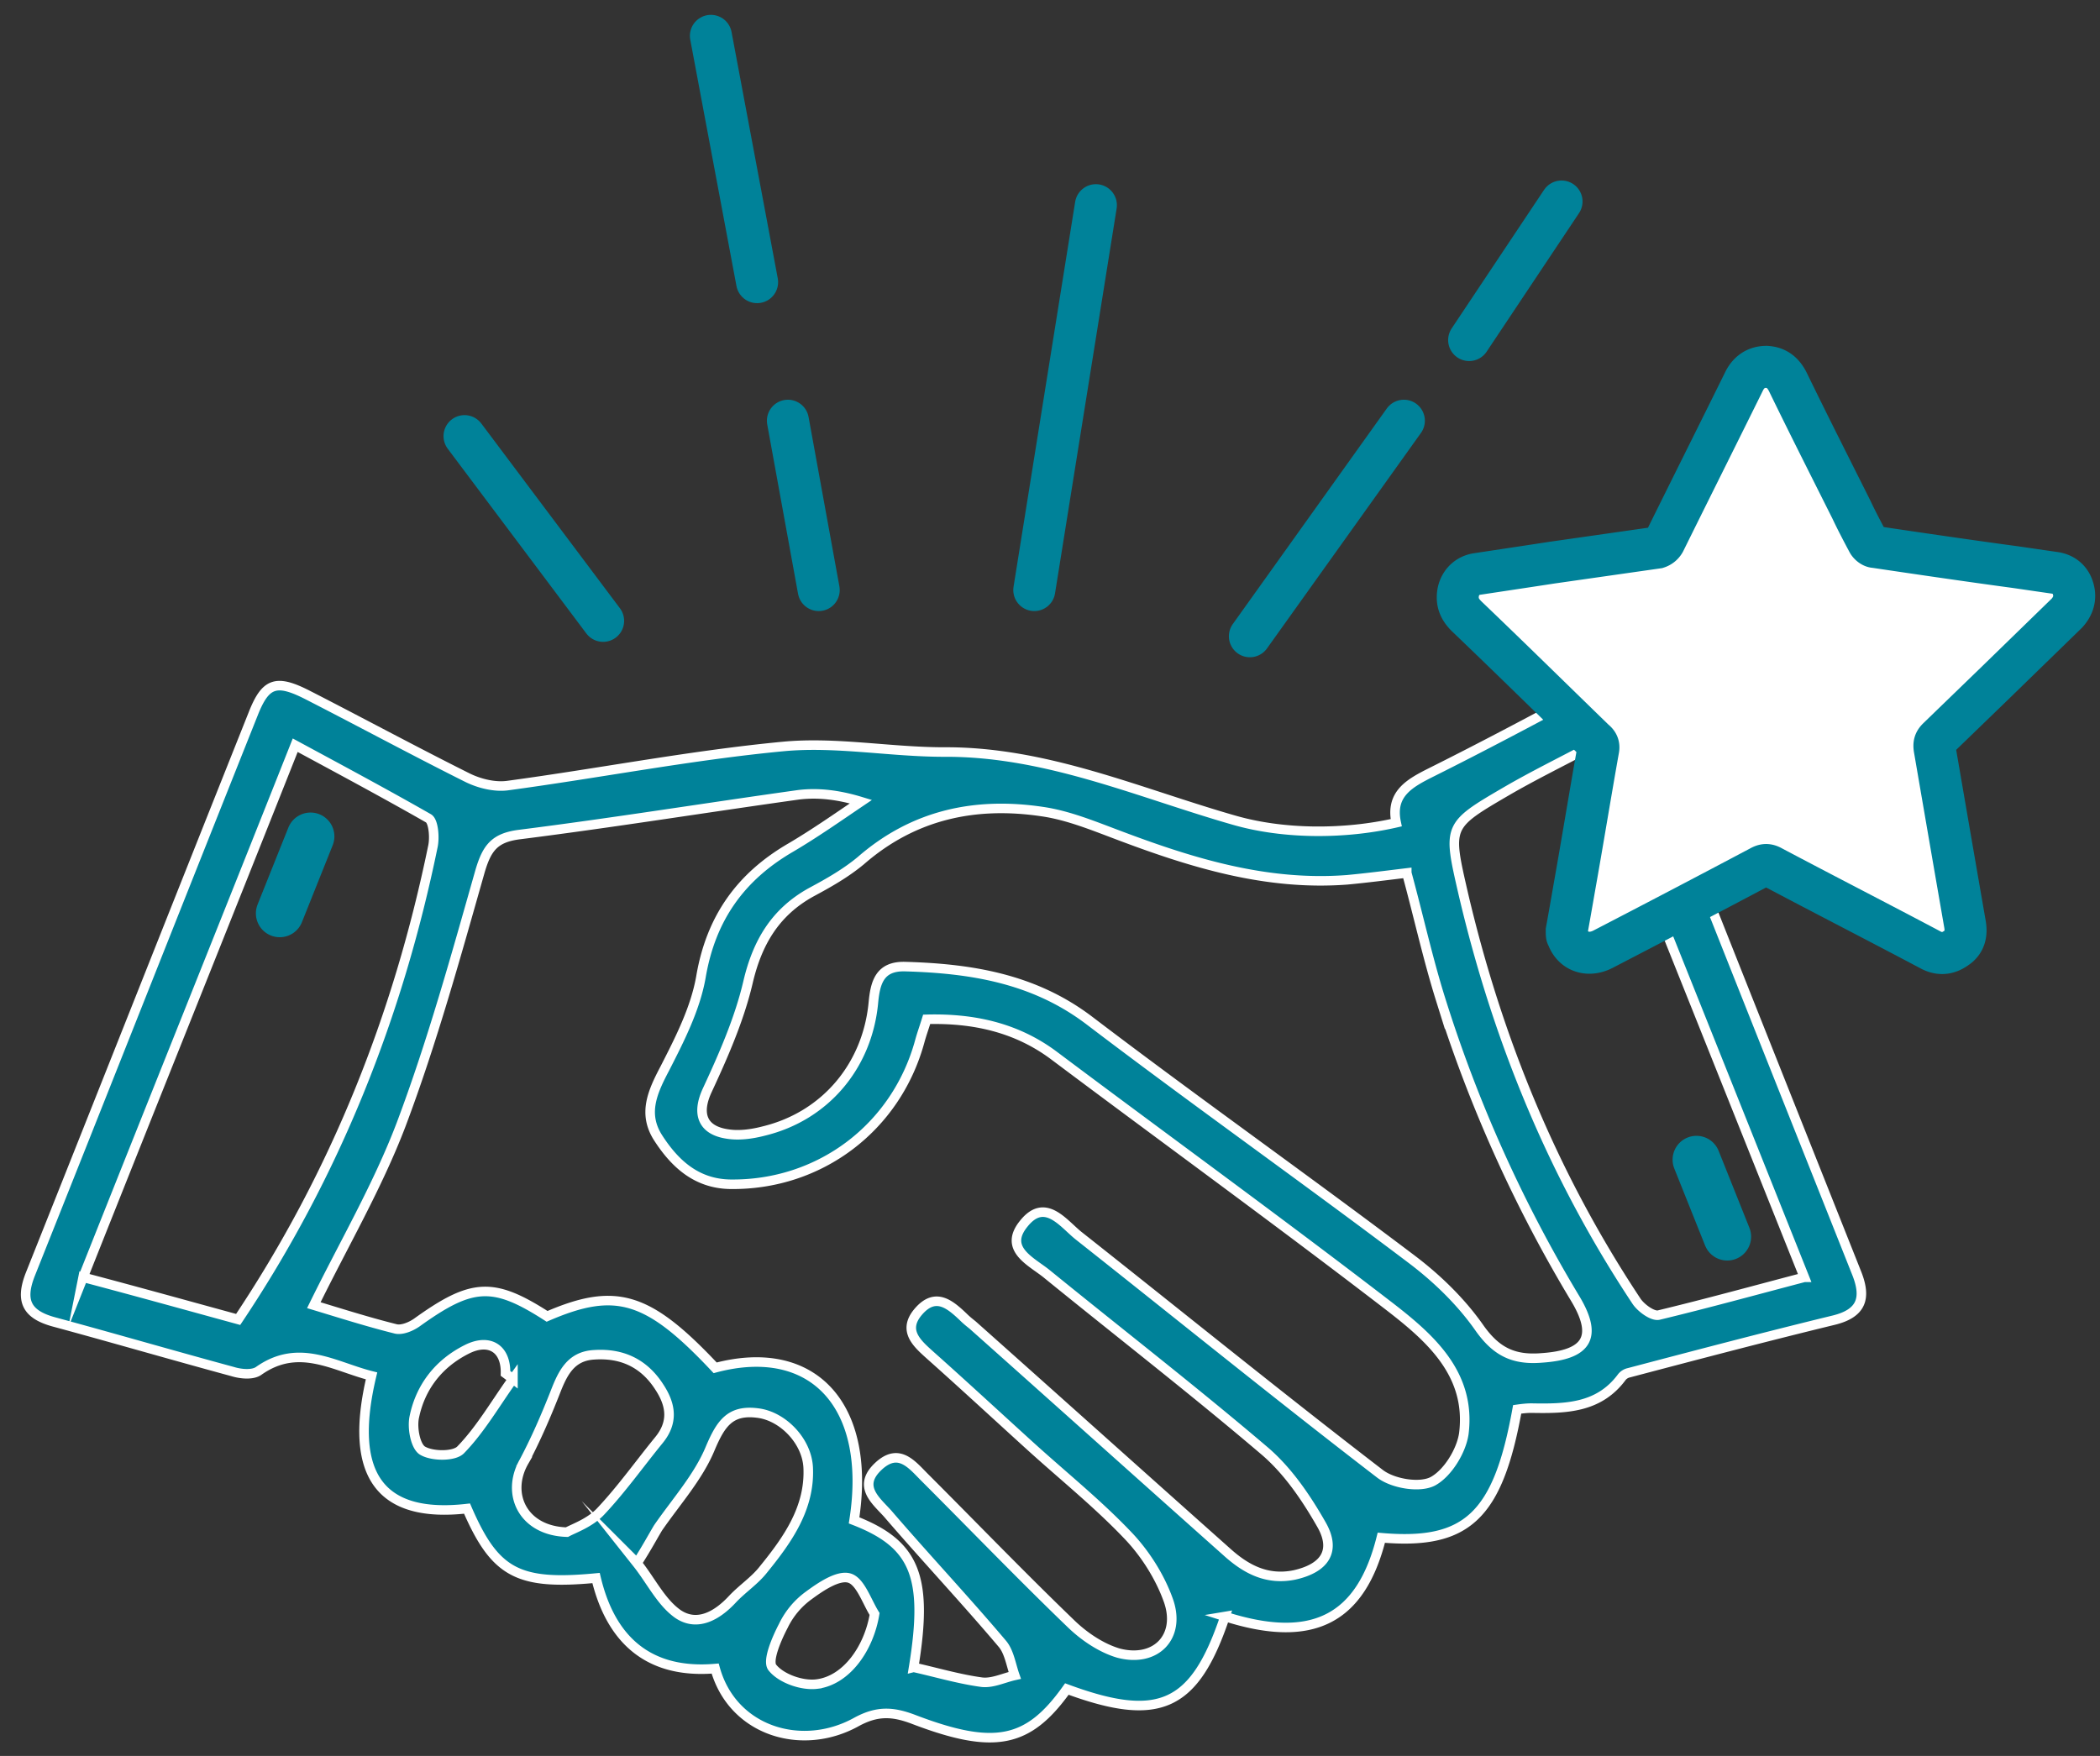 <svg xmlns="http://www.w3.org/2000/svg" xmlns:xlink="http://www.w3.org/1999/xlink" width="110" height="92" viewBox="0 0 110 92"> 
    <rect x="0" y="0" width="110" height="92" fill="#333333" stroke="none"/> 
    <defs>
        <path id="y0kqa" d="M455.869 1047.25c-.91 1.267-1.69 2.632-2.73 3.704-.324.357-1.462.357-1.981.065-.39-.195-.585-1.202-.455-1.787.325-1.56 1.267-2.794 2.761-3.541 1.17-.585 2.047-.033 2.015 1.267l.39.292zm15.92 15.985c-.78.098-1.884-.292-2.34-.877-.26-.357.228-1.494.585-2.177a4.225 4.225 0 0 1 1.333-1.592c.617-.455 1.527-1.072 2.111-.91.585.163.91 1.203 1.333 1.885-.293 1.787-1.462 3.477-3.022 3.671zm-15.336-11.664c.618-1.17 1.138-2.371 1.625-3.606.39-1.007.812-1.917 2.047-1.982 1.43-.097 2.6.422 3.411 1.69.618.942.748 1.851-.032 2.794-1.007 1.234-1.95 2.566-3.054 3.736-.553.585-1.397.877-1.755 1.072-2.307-.065-3.216-2.014-2.242-3.704zm5.914 5.329c.52-.812.812-1.365 1.104-1.852.943-1.365 2.112-2.664 2.73-4.159.552-1.3 1.04-2.047 2.501-1.852 1.3.163 2.567 1.462 2.632 2.86.098 2.111-1.072 3.768-2.34 5.328-.454.585-1.104 1.007-1.624 1.56-.812.877-1.852 1.461-2.859.779-.877-.617-1.397-1.722-2.144-2.664zm-29.014-14.978c3.704-9.325 7.375-18.455 11.111-27.877 2.405 1.3 4.712 2.534 6.986 3.834.26.162.325 1.007.227 1.462-1.82 8.87-5.1 17.155-10.202 24.79-2.729-.747-5.296-1.462-8.122-2.21zm90.16 0zm0 0c-2.598.682-5.068 1.364-7.634 1.982-.325.065-.943-.39-1.17-.748-4.354-6.563-7.278-13.71-9.065-21.346-.812-3.541-.845-3.541 2.274-5.36 1.398-.813 2.86-1.528 4.452-2.373 3.736 9.293 7.407 18.487 11.144 27.845zm-20.826-21.184c.618 2.274 1.105 4.484 1.755 6.563a72.241 72.241 0 0 0 7.083 15.758c1.202 2.014.585 2.924-1.755 3.086-1.527.13-2.436-.357-3.314-1.624-.942-1.332-2.176-2.534-3.509-3.542-5.588-4.223-11.339-8.285-16.927-12.54-2.892-2.178-6.173-2.698-9.617-2.795-1.332-.033-1.56.845-1.657 1.917-.325 3.314-2.535 5.913-5.719 6.693-.617.162-1.3.26-1.917.162-1.332-.195-1.624-1.072-1.072-2.274.845-1.82 1.69-3.736 2.145-5.686.487-2.08 1.43-3.671 3.314-4.711.91-.487 1.82-1.007 2.599-1.657 2.762-2.404 5.978-3.087 9.487-2.567 1.365.195 2.697.748 3.996 1.235 3.867 1.462 7.766 2.664 11.99 2.34 1.04-.098 2.046-.228 3.118-.358zm-25.83 41.62c.78-4.776.066-6.465-3.119-7.7.943-6.01-2.144-9.357-7.277-7.993-3.51-3.736-5.199-4.256-8.805-2.696-2.827-1.82-3.932-1.755-6.823.324-.325.228-.813.423-1.138.325-1.43-.357-2.859-.812-4.256-1.234 1.56-3.184 3.347-6.238 4.581-9.487 1.625-4.322 2.86-8.805 4.127-13.257.357-1.202.747-1.754 2.079-1.917 4.874-.617 9.715-1.397 14.588-2.079 1.04-.13 2.112 0 3.282.357-1.202.813-2.404 1.657-3.672 2.405-2.631 1.527-4.19 3.704-4.71 6.79-.293 1.657-1.105 3.25-1.885 4.776-.65 1.235-1.17 2.372-.358 3.64.878 1.364 2.015 2.404 3.77 2.436 4.678.065 8.707-2.957 9.941-7.505.098-.358.228-.715.358-1.137 2.437-.065 4.71.422 6.693 1.917 5.848 4.386 11.761 8.675 17.545 13.126 2.144 1.657 4.288 3.541 3.899 6.66-.13.91-.845 2.08-1.625 2.502-.682.357-2.08.13-2.762-.39-5.328-4.094-10.527-8.317-15.79-12.476-.812-.65-1.755-2.015-2.86-.65-1.104 1.332.358 1.982 1.17 2.632 3.834 3.119 7.733 6.14 11.47 9.325 1.202 1.04 2.144 2.436 2.924 3.8.812 1.398.195 2.308-1.397 2.665-1.43.293-2.535-.292-3.542-1.202-4.451-3.964-8.87-7.928-13.32-11.892-.163-.13-.326-.26-.488-.422-.715-.682-1.462-1.3-2.34-.292-.877 1.007-.065 1.69.618 2.306 1.787 1.592 3.541 3.217 5.296 4.81 1.722 1.559 3.541 3.02 5.133 4.71.877.942 1.625 2.145 2.047 3.347.65 1.884-.682 3.249-2.632 2.729-.877-.26-1.754-.845-2.436-1.495-2.632-2.534-5.134-5.133-7.7-7.7-.683-.682-1.365-1.592-2.437-.585-1.105 1.04-.13 1.787.487 2.47 1.982 2.306 4.061 4.516 6.01 6.823.358.422.456 1.104.65 1.657-.584.13-1.17.422-1.722.357-1.202-.162-2.404-.52-3.573-.78zm16.31-2.664c4.582 1.462 7.116.162 8.188-4.126 4.484.39 6.109-1.137 7.116-6.726.227-.032.487-.065.747-.065 1.787.033 3.51 0 4.711-1.592a.647.647 0 0 1 .39-.26c3.574-.942 7.148-1.884 10.754-2.761 1.43-.358 1.69-1.138 1.203-2.405-3.9-9.812-7.83-19.657-11.697-29.501-.552-1.397-1.397-1.625-2.664-.942-2.6 1.397-5.231 2.794-7.895 4.126-1.17.585-2.21 1.137-1.885 2.664-2.697.617-5.88.617-8.48-.13-5.003-1.43-9.845-3.606-15.205-3.574-2.827 0-5.654-.552-8.416-.292-4.808.455-9.617 1.397-14.425 2.047-.683.097-1.495-.098-2.145-.423-2.794-1.397-5.556-2.891-8.35-4.32-1.657-.846-2.21-.65-2.859 1.006-3.899 9.78-7.765 19.56-11.664 29.34-.552 1.396-.195 2.111 1.235 2.501 3.119.845 6.238 1.754 9.357 2.6.422.13 1.04.194 1.365-.033 2.111-1.495 3.963-.228 5.913.26-1.235 5.198.455 7.472 5.003 6.953 1.462 3.379 2.665 4.028 6.758 3.639.78 3.281 2.795 5.036 6.239 4.743.91 3.282 4.548 4.386 7.407 2.794 1.073-.584 1.885-.552 2.99-.13 4.256 1.625 6.01 1.235 8.025-1.592 4.84 1.787 6.693.943 8.285-3.801z" />
        <path id="y0kqb" d="M502.536 997.043l-8.066 11.293" />
        <path id="y0kqc" d="M486.404 985.75l-3.227 20.166" />
        <path id="y0kqd" d="M470.271 997.043l1.614 8.873" />
        <path id="y0kqe" d="M453.332 997.85l7.26 9.679" />
        <path id="y0kqf" d="M510.795 985.557l-4.84 7.26" />
        <path id="y0kqg" d="M517.862 1035.76l1.613 4.034" />
        <path id="y0kqh" d="M445.266 1018.822l-1.613 4.033" />
        <path id="y0kqi" d="M466.238 976.878l2.42 12.905" />
        <path id="y0kqj" d="M511.068 1023.753c.132-.726.264-1.485.396-2.244.429-2.409.825-4.85 1.254-7.26.033-.197-.033-.33-.198-.461-2.244-2.178-4.455-4.356-6.699-6.501-.264-.264-.462-.561-.462-.99 0-.627.396-1.122.99-1.22 1.32-.199 2.64-.397 3.927-.595l5.543-.792a.641.641 0 0 0 .363-.297c1.386-2.805 2.772-5.576 4.158-8.381.231-.495.627-.792 1.188-.792.56.033.89.33 1.122.792 1.089 2.244 2.21 4.454 3.333 6.698.264.561.56 1.122.858 1.683.066.132.23.264.363.264 2.441.363 4.916.726 7.358 1.056.693.1 1.353.198 2.046.297.495.066.858.363.99.858.132.462 0 .891-.33 1.254l-3.696 3.597-3.069 2.97c-.165.165-.198.297-.165.527.528 3.07 1.056 6.138 1.584 9.174.1.528 0 .99-.462 1.287-.462.33-.924.33-1.386.066-2.738-1.452-5.51-2.871-8.249-4.323-.231-.132-.396-.132-.627 0a988.862 988.862 0 0 1-8.25 4.323c-.791.396-1.583.099-1.847-.693-.033 0-.033-.132-.033-.297z" />
    </defs>
    <g>
        <g transform="translate(-429 -975)">
            <g>
                <use fill="#008299" xlink:href="#y0kqa" />
                <use fill="#fff" fill-opacity="0" stroke="#fff" stroke-miterlimit="50" stroke-width=".5" xlink:href="#y0kqa" />
            </g>
        </g>
        <g transform="translate(-429 -975)">
            <use fill="#fff" fill-opacity="0" stroke="#008299" stroke-linecap="round" stroke-miterlimit="50" stroke-width="2.2" xlink:href="#y0kqb" />
        </g>
        <g transform="translate(-429 -975)">
            <use fill="#fff" fill-opacity="0" stroke="#008299" stroke-linecap="round" stroke-miterlimit="50" stroke-width="2.2" xlink:href="#y0kqc" />
        </g>
        <g transform="translate(-429 -975)">
            <use fill="#fff" fill-opacity="0" stroke="#008299" stroke-linecap="round" stroke-miterlimit="50" stroke-width="2.2" xlink:href="#y0kqd" />
        </g>
        <g transform="translate(-429 -975)">
            <use fill="#fff" fill-opacity="0" stroke="#008299" stroke-linecap="round" stroke-miterlimit="50" stroke-width="2.2" xlink:href="#y0kqe" />
        </g>
        <g transform="translate(-429 -975)">
            <use fill="#fff" fill-opacity="0" stroke="#008299" stroke-linecap="round" stroke-miterlimit="50" stroke-width="2.2" xlink:href="#y0kqf" />
        </g>
        <g transform="translate(-429 -975)">
            <use fill="#fff" fill-opacity="0" stroke="#008299" stroke-linecap="round" stroke-miterlimit="50" stroke-width="2.5" xlink:href="#y0kqg" />
        </g>
        <g transform="translate(-429 -975)">
            <use fill="#fff" fill-opacity="0" stroke="#008299" stroke-linecap="round" stroke-miterlimit="50" stroke-width="2.5" xlink:href="#y0kqh" />
        </g>
        <g transform="translate(-429 -975)">
            <use fill="#fff" fill-opacity="0" stroke="#008299" stroke-linecap="round" stroke-miterlimit="50" stroke-width="2.2" xlink:href="#y0kqi" />
        </g>
        <g transform="translate(-429 -975)">
            <g>
                <use fill="#fff" xlink:href="#y0kqj" />
                <use fill="#fff" fill-opacity="0" stroke="#008299" stroke-miterlimit="50" stroke-width="2.2" xlink:href="#y0kqj" />
            </g>
        </g>
    </g>
</svg>
